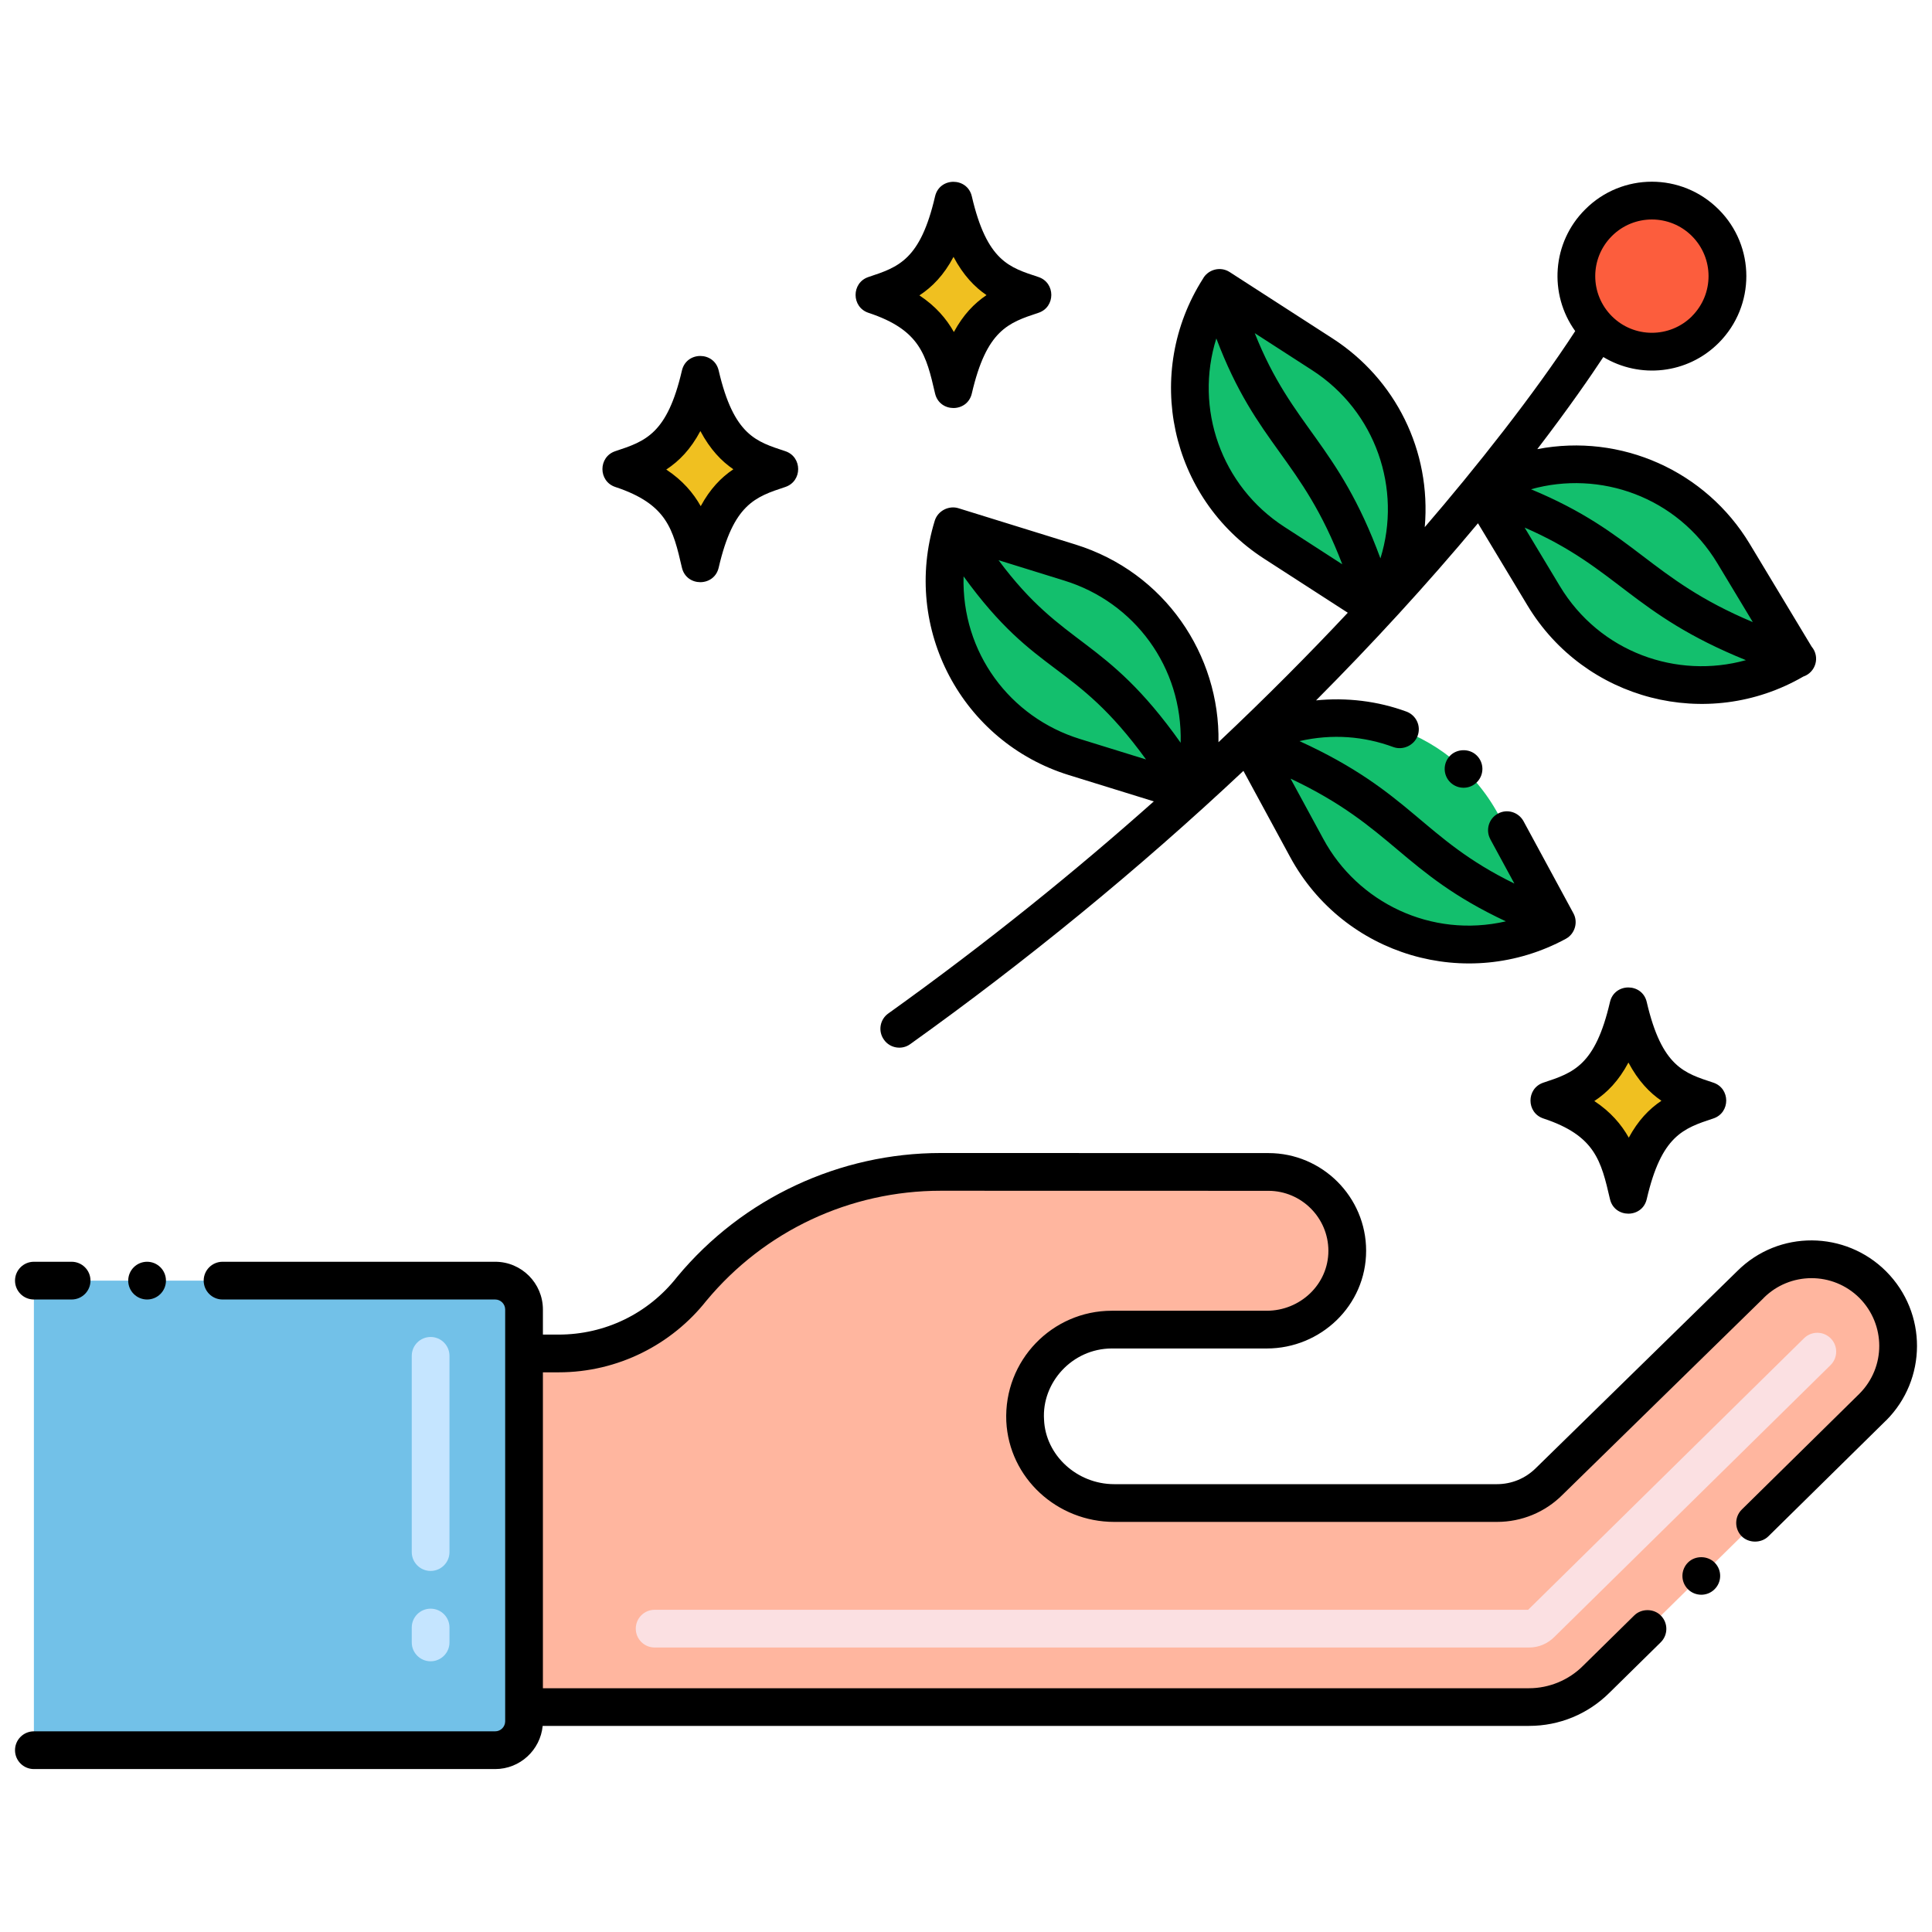 <svg id="Layer_1" enable-background="new 0 0 256 256" height="512" viewBox="0 0 256 256" width="512" xmlns="http://www.w3.org/2000/svg"><g><path d="m248.152 170.227c-4.482-4.482-11.745-4.482-16.227 0l-26.63 26.055c-1.844 1.844-4.346 2.881-6.954 2.881h-50.699c-6.193 0-11.52-4.765-11.801-10.952-.3-6.598 4.964-12.03 11.481-12.03h20.538c5.714 0 10.532-4.493 10.659-10.203.135-5.9-4.613-10.689-10.44-10.689l-43.42-.004c-12.758 0-24.861 5.681-33.009 15.503-4.255 5.401-10.752 8.554-17.629 8.554h-4.586v46.853h133.177c3.34 0 6.543-1.327 8.904-3.688l36.631-36.057c4.487-4.482 4.479-11.738.005-16.223z" fill="#ffb69f"/><path d="m65.623 169.69h-61.133v62.219h61.133c2.105 0 3.812-1.707 3.812-3.812v-54.595c0-2.106-1.707-3.812-3.812-3.812z" fill="#72c1e8"/><path d="m202.612 218.304h-115.868c-1.381 0-2.5-1.119-2.5-2.5s1.119-2.5 2.5-2.5h115.744l36.562-35.986c.986-.968 2.568-.956 3.535.028.969.984.956 2.567-.027 3.536l-36.576 36.002c-.925.924-2.095 1.42-3.37 1.42z" fill="#fbe0e2"/><path d="m57.059 220.128c-1.381 0-2.5-1.119-2.5-2.5v-1.971c0-1.381 1.119-2.5 2.5-2.5s2.5 1.119 2.5 2.5v1.971c0 1.381-1.12 2.5-2.5 2.5zm0-11.971c-1.381 0-2.5-1.119-2.5-2.5v-26c0-1.381 1.119-2.5 2.5-2.5s2.5 1.119 2.5 2.5v26c0 1.381-1.12 2.5-2.5 2.5z" fill="#c5e5ff"/><path d="m136.81 39.079c-4.009-1.325-8.149-2.482-10.473-12.495-2.141 9.222-5.571 10.875-10.473 12.495 7.996 2.642 9.202 7.017 10.473 12.495 2.191-9.444 5.815-10.956 10.473-12.495z" fill="#f0c020"/><path d="m103.267 62.155c-4.009-1.325-8.149-2.482-10.473-12.495-2.141 9.222-5.571 10.875-10.473 12.495 7.996 2.642 9.202 7.017 10.473 12.495 2.191-9.443 5.815-10.956 10.473-12.495z" fill="#f0c020"/><path d="m226.239 145.83c-4.009-1.325-8.149-2.482-10.473-12.495-2.141 9.222-5.571 10.875-10.473 12.495 7.996 2.642 9.202 7.017 10.473 12.495 2.191-9.443 5.815-10.956 10.473-12.495z" fill="#f0c020"/><path d="m225.961 29.515c-3.908-3.908-10.244-3.908-14.152 0s-3.908 10.244 0 14.152 10.244 3.908 14.152 0 3.908-10.244 0-14.152z" fill="#fc5d3d"/><g fill="#13bf6d"><path d="m175.219 46.952-13.64-8.807c-7.318 11.333-4.071 26.462 7.274 33.788l13.64 8.807c7.318-11.334 4.069-26.463-7.274-33.788z"/><path d="m198.542 107.926c-6.435-11.865-21.269-16.266-33.134-9.832l7.741 14.272c6.435 11.865 21.269 16.266 33.134 9.832z"/><path d="m141.76 74.537-15.508-4.807c-3.996 12.892 3.216 26.583 16.108 30.578l15.508 4.807c3.996-12.892-3.216-26.582-16.108-30.578z"/><path d="m229.709 73.357c-6.963-11.562-21.981-15.291-33.543-8.328l8.376 13.909c6.963 11.562 21.981 15.291 33.543 8.328z"/></g><path d="m249.92 168.46c-5.384-5.385-14.219-5.542-19.74-.02l-26.64 26.06-.01.01c-1.391 1.39-3.23 2.15-5.19 2.15h-50.7c-4.939 0-9.109-3.84-9.3-8.56-.316-4.866 3.702-9.409 8.979-9.42h20.54c7.134 0 13.16-5.682 13.16-12.95 0-7.13-5.81-12.94-12.939-12.94l-43.42-.01c-13.343 0-26.229 5.92-34.931 16.41l-.04.05c-3.81 4.83-9.52 7.6-15.67 7.6h-2.08v-3.34c-.01-3.48-2.84-6.31-6.319-6.31h-36.13c-1.381 0-2.5 1.12-2.5 2.5s1.119 2.5 2.5 2.5h36.13c.72 0 1.31.59 1.319 1.31v54.6c-.01.72-.6 1.31-1.319 1.31h-61.13c-1.381 0-2.5 1.12-2.5 2.5s1.119 2.5 2.5 2.5h61.13c3.28 0 5.98-2.524 6.288-5.72h130.701c4.021 0 7.801-1.56 10.66-4.4l6.79-6.68c.98-.97.99-2.55.021-3.53-.931-.96-2.58-.97-3.53-.03l-6.79 6.68-.01.01c-1.88 1.88-4.48 2.96-7.141 2.96h-130.67v-41.86h2.08c7.895 0 15.021-3.708 19.59-9.5 0 0 0-.01.011-.01 7.689-9.24 19.01-14.55 31.04-14.55l43.42.01c4.37.01 7.93 3.57 7.939 7.94 0 4.484-3.764 7.95-8.16 7.95h-20.54c-7.88 0-14.323 6.572-13.979 14.65.372 7.54 6.748 13.33 14.3 13.33h50.7c3.3 0 6.4-1.28 8.72-3.61l.01-.01 26.61-26.03.01-.02c3.472-3.471 9.144-3.535 12.7 0 3.484 3.527 3.508 9.151 0 12.68l-15.59 15.35c-.98.96-.99 2.55-.03 3.53.94.95 2.59.96 3.54.03l15.59-15.35.021-.01c5.417-5.418 5.497-14.24-.001-19.76z"/><path d="m227.18 210.59c.937-.897 1.052-2.486.03-3.53-.94-.95-2.58-.97-3.53-.03-.955.937-1.036 2.512-.03 3.54.949.968 2.551 1 3.53.02z"/><path d="m1.99 169.69c0 1.38 1.119 2.5 2.5 2.5h5c1.38 0 2.5-1.12 2.5-2.5s-1.12-2.5-2.5-2.5h-5c-1.381 0-2.5 1.12-2.5 2.5z"/><circle cx="19.49" cy="169.69" r="2.5"/><path d="m115.08 41.452c6.87 2.271 7.646 5.618 8.821 10.686.596 2.567 4.273 2.573 4.871 0 1.953-8.416 4.834-9.368 8.822-10.686 2.284-.755 2.279-3.995 0-4.748-3.806-1.262-6.817-2.05-8.822-10.687-.595-2.566-4.273-2.573-4.87 0-1.954 8.417-4.835 9.369-8.822 10.686-2.284.756-2.278 3.996 0 4.749zm11.267-7.413c1.304 2.452 2.813 4.003 4.37 5.066-1.634 1.099-3.088 2.608-4.323 4.89-.99-1.76-2.407-3.424-4.567-4.854 1.716-1.127 3.237-2.689 4.52-5.102z"/><path d="m95.229 49.095c-.595-2.566-4.273-2.573-4.87 0-1.954 8.417-4.835 9.369-8.822 10.686-2.284.755-2.279 3.995 0 4.748 6.87 2.271 7.646 5.618 8.821 10.686.596 2.567 4.273 2.573 4.871 0 1.953-8.416 4.834-9.368 8.822-10.686 2.284-.755 2.279-3.995 0-4.748-3.806-1.261-6.817-2.05-8.822-10.686zm-2.379 17.975c-.99-1.76-2.407-3.424-4.567-4.854 1.717-1.125 3.238-2.688 4.521-5.101 1.304 2.452 2.813 4.003 4.37 5.066-1.634 1.098-3.089 2.608-4.324 4.889z"/><path d="m218.201 132.77c-.595-2.566-4.273-2.573-4.87 0-1.954 8.417-4.835 9.369-8.822 10.686-2.284.755-2.279 3.995 0 4.748 6.87 2.271 7.646 5.618 8.821 10.686.596 2.567 4.273 2.573 4.871 0 1.953-8.416 4.834-9.368 8.822-10.686 2.284-.755 2.279-3.995 0-4.748-3.805-1.261-6.816-2.049-8.822-10.686zm-2.378 17.976c-.99-1.76-2.407-3.424-4.567-4.854 1.717-1.125 3.238-2.688 4.521-5.101 1.304 2.452 2.813 4.003 4.37 5.066-1.635 1.098-3.089 2.607-4.324 4.889z"/><path d="m192.12 100.16c-.95.99-.92 2.58.08 3.53 0 .01.01.01.01.01 1.006.943 2.589.901 3.52-.09.96-1 .92-2.58-.08-3.53-.961-.93-2.61-.89-3.53.08z"/><path d="m240.044 85.672-8.194-13.602c-5.817-9.657-17.038-14.697-28.151-12.557 4.255-5.556 7.149-9.773 8.75-12.204 4.812 2.901 11.134 2.281 15.282-1.868 0-.01 0-.01.011-.01 4.892-4.914 4.864-12.826-.011-17.68-4.913-4.913-12.827-4.885-17.689 0-4.389 4.37-4.85 11.213-1.318 16.12-5.463 8.399-13.231 18.19-19.937 25.979.886-10.121-3.875-19.614-12.205-24.999l-13.641-8.8c-1.286-.831-2.92-.291-3.551.893-7.919 12.45-4.421 28.998 8.112 37.087l11.086 7.16c-5.053 5.389-10.759 11.15-17.134 17.155.213-11.541-7.086-22.509-18.952-26.196l-15.51-4.81c-1.23-.382-2.709.302-3.131 1.65-4.401 14.306 3.616 29.324 17.761 33.71l11.265 3.487c-10.242 9.114-21.937 18.622-35.185 28.104-1.087.765-1.406 2.321-.57 3.48.794 1.139 2.394 1.38 3.479.58 15.247-10.902 30.163-23.071 44.148-36.207l6.193 11.417c7.102 13.091 23.455 17.921 36.52 10.84 1.231-.666 1.655-2.22 1.01-3.39l-6.609-12.2c-.664-1.207-2.177-1.674-3.391-1-1.21.65-1.66 2.17-1.01 3.38v.01l3.191 5.876c-12.255-5.982-13.529-12.045-28.474-18.877 4.37-.999 8.574-.636 12.443.791 1.27.46 2.75-.23 3.21-1.49.492-1.328-.212-2.74-1.48-3.21-3.826-1.407-7.944-1.89-11.978-1.488 7.38-7.414 14.636-15.298 21.454-23.468l6.564 10.896c7.579 12.577 23.838 16.777 36.545 9.417 1.638-.553 2.262-2.597 1.097-3.976zm-26.464-54.392c2.939-2.939 7.692-2.92 10.609 0 2.935 2.935 2.938 7.682 0 10.62v.01c-2.944 2.924-7.689 2.911-10.609-.01-2.935-2.935-2.938-7.682 0-10.62zm-57.137 67.14c-10.12-14.281-15.406-12.435-24.129-24.191l8.705 2.701c9.317 2.873 15.684 11.483 15.424 21.49zm-28.765-22.049c9.767 13.497 14.586 11.032 24.176 24.26l-8.754-2.711c-9.278-2.871-15.706-11.451-15.422-21.549zm55.235-2.382c-5.642-15.351-11.65-17.244-16.651-29.843l7.598 4.904c8.469 5.467 11.914 15.754 9.053 24.939zm-21.744-29.144c5.401 14.272 11.302 15.825 16.689 29.927l-7.647-4.942c-8.432-5.442-11.955-15.727-9.042-24.985zm38.366 77.238c-9.897 2.279-19.635-2.501-24.185-10.913l-4.343-7.997c13.619 6.433 14.737 12.442 28.528 18.91zm28.034-47.433 4.687 7.782c-13.767-5.779-15.439-11.798-29.391-17.602 9.093-2.557 19.361.958 24.704 9.82zm-20.889 3-4.66-7.745c12.379 5.39 14.159 11.429 29.322 17.568-9.104 2.539-19.358-1.004-24.662-9.823z"/></g></svg>